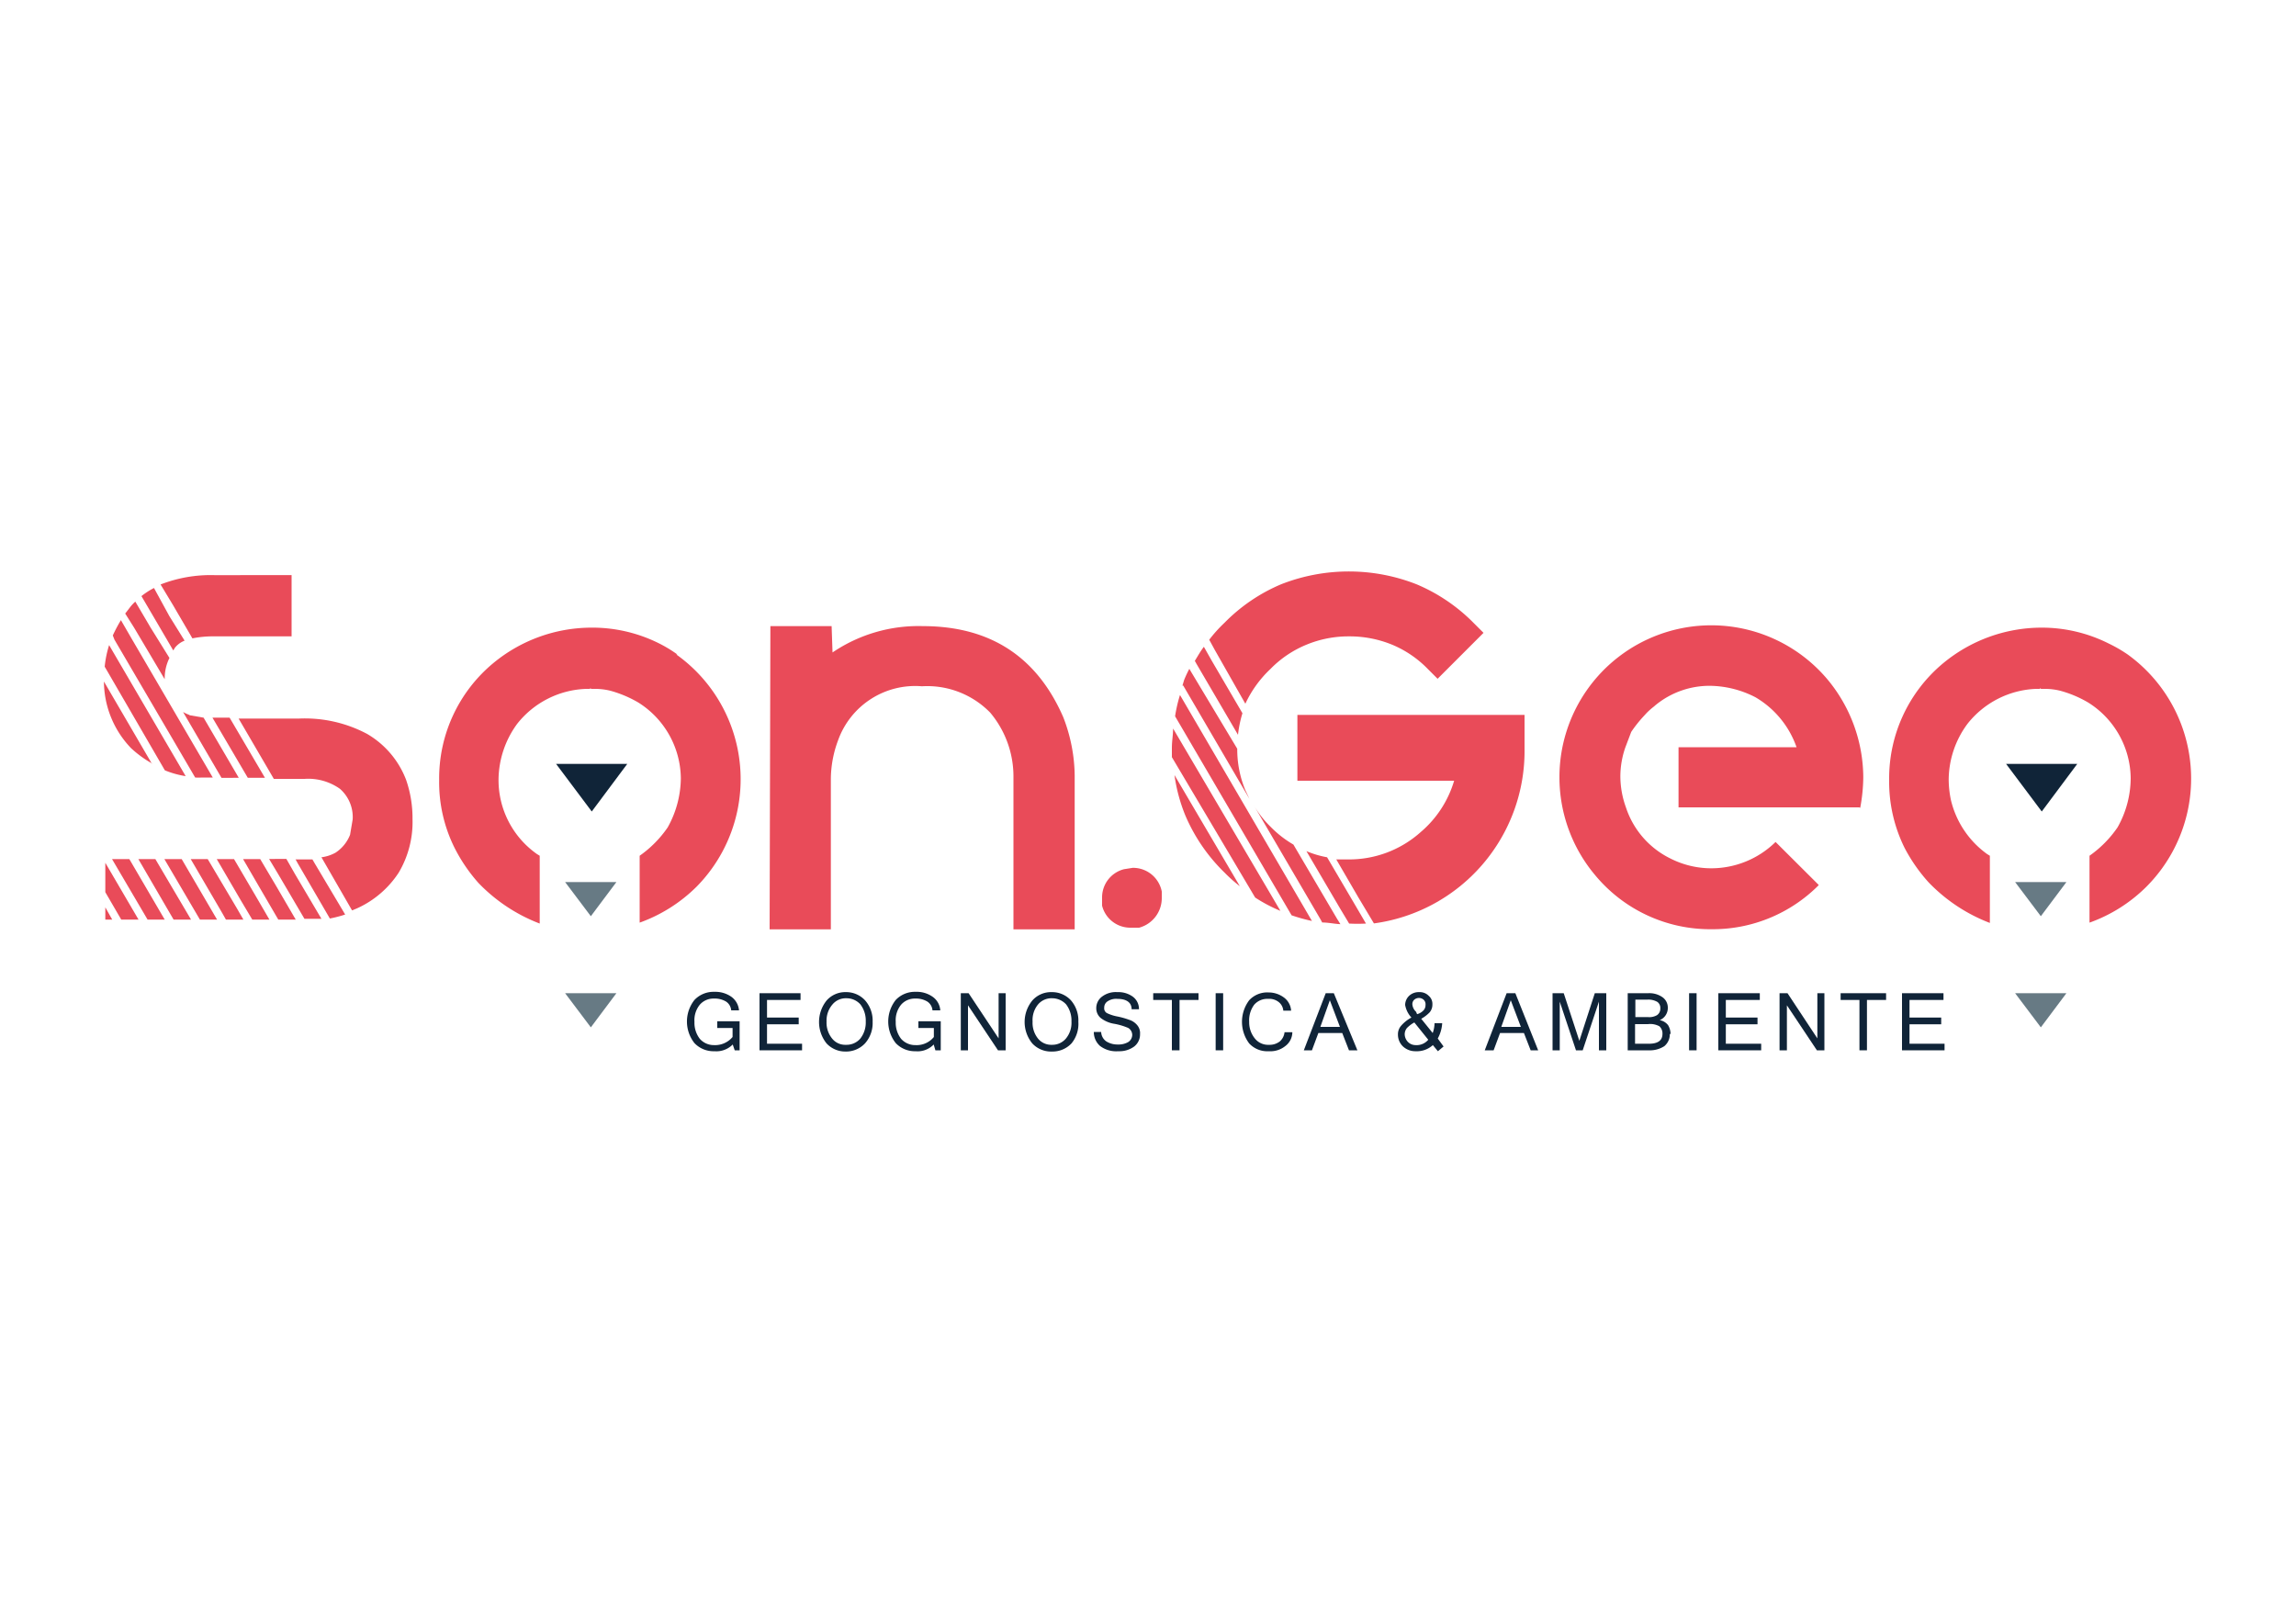 <svg id="Livello_1" data-name="Livello 1" xmlns="http://www.w3.org/2000/svg" viewBox="0 0 150 106"><defs><style>.cls-1{fill:#e94b59;}.cls-2{fill:#102438;}.cls-3{fill:#677a84;}</style></defs><path class="cls-1" d="M7.48,41.79l5.27,9a3.24,3.24,0,0,0,.44,0h.71L8.6,41.72l-.7-1.21a9.8,9.8,0,0,0-.53,1Z"/><path class="cls-1" d="M10.77,50.32a6,6,0,0,0,1.36.38L7.32,42.47l-.19-.33a6.79,6.79,0,0,0-.29,1.41Z"/><path class="cls-1" d="M8.76,41l2,3.37v-.09a3,3,0,0,1,.31-1.3L9.84,41l-1-1.7a2.73,2.73,0,0,0-.33.35l-.33.43Z"/><path class="cls-1" d="M9.93,49.9,6.79,44.52a6.33,6.33,0,0,0,1.77,4.35,7.12,7.12,0,0,0,1.37,1"/><path class="cls-1" d="M19.28,57.11h0l-.57-1H17.58l.6,1,1.71,2.91h.71l.4,0Z"/><path class="cls-1" d="M11.31,39.54l1.26,2.16a6.89,6.89,0,0,1,1.48-.13h5v-4H14a9,9,0,0,0-3.51.61Z"/><polygon class="cls-1" points="6.88 58.28 7.92 60.07 9.05 60.07 6.88 56.36 6.88 58.28"/><path class="cls-1" d="M19.3,56.12l.16.29L21.55,60a7.8,7.8,0,0,0,1-.26l-2-3.36-.14-.24H19.3Z"/><polygon class="cls-1" points="10.15 56.12 9.04 56.12 11.34 60.07 12.48 60.07 10.15 56.12"/><path class="cls-1" d="M12.37,46.7a2.57,2.57,0,0,1-.41-.19l2.51,4.3H15.6l-2.3-3.93h0l-.92-.16Z"/><path class="cls-1" d="M10.06,38.41a5,5,0,0,0-.82.53l.88,1.5,1.2,2.05.11-.18h0a1.5,1.5,0,0,1,.63-.46l-1-1.61Z"/><polygon class="cls-1" points="18.02 57.84 18.02 57.84 17 56.12 15.88 56.12 16.92 57.91 18.18 60.07 19.32 60.07 18.02 57.84"/><polygon class="cls-1" points="13.88 46.88 16.19 50.81 17.31 50.81 15 46.88 13.88 46.88"/><path class="cls-1" d="M26.53,50.94a5.91,5.91,0,0,0-2.55-3,8.66,8.66,0,0,0-4.46-1H15.59l2.3,3.94h2a3.58,3.58,0,0,1,2.32.65,2.45,2.45,0,0,1,.83,2v0l-.17,1,0,0a2.48,2.48,0,0,1-.95,1.17A2.56,2.56,0,0,1,21,56l2,3.47.34-.14A6.4,6.4,0,0,0,26.05,57a6.48,6.48,0,0,0,.9-3.5,7.62,7.62,0,0,0-.42-2.56"/><polygon class="cls-1" points="15.48 59.34 15.48 59.34 13.57 56.12 12.46 56.12 14.47 59.56 14.76 60.07 15.9 60.07 15.48 59.34"/><polygon class="cls-1" points="16.74 58.59 15.29 56.12 14.16 56.12 15.73 58.81 16.48 60.07 17.6 60.07 16.74 58.59"/><polygon class="cls-1" points="10.74 56.12 13.06 60.07 14.18 60.07 11.87 56.12 10.74 56.12"/><polygon class="cls-1" points="8.45 56.12 7.32 56.12 9.64 60.07 10.76 60.07 8.45 56.12"/><polygon class="cls-1" points="6.88 60.07 7.33 60.07 6.88 59.27 6.88 60.07"/><path class="cls-1" d="M50.33,40.9h4l.06,1.72a10,10,0,0,1,5.89-1.72c4.41,0,7.46,2,9.18,5.94a10.79,10.79,0,0,1,.75,3.81V60.71h-4V50.78a6.48,6.48,0,0,0-1.52-4.23,5.75,5.75,0,0,0-4.46-1.72,5.35,5.35,0,0,0-5.47,3.51,7.32,7.32,0,0,0-.48,2.57v9.8h-4Z"/><polygon class="cls-2" points="40.98 49.9 38.66 53.01 36.33 49.9 40.98 49.9"/><path class="cls-1" d="M76.73,50.63a10.84,10.84,0,0,0,.71,2.64A11.48,11.48,0,0,0,80,57a9.42,9.42,0,0,0,1,.89Z"/><path class="cls-1" d="M76.64,47.59c0,.41-.08.83-.08,1.27,0,.2,0,.4,0,.6L82,58.63a10,10,0,0,0,1.65.87Z"/><path class="cls-1" d="M77.3,44.78l4.33,7.41-.27-.57a7,7,0,0,1-.53-2.71l-3-5-.13-.22a8,8,0,0,0-.34.73l-.11.37"/><path class="cls-1" d="M79.36,42.45l2,3.52A7.39,7.39,0,0,1,83,43.7a7,7,0,0,1,2.36-1.59,7.18,7.18,0,0,1,2.78-.54,7.31,7.31,0,0,1,2.8.54,7,7,0,0,1,2.34,1.59l.64.64,3-3-.64-.64a11.48,11.48,0,0,0-3.73-2.53,12.1,12.1,0,0,0-8.86,0A11.37,11.37,0,0,0,80,40.68a9.07,9.07,0,0,0-1,1.11Z"/><path class="cls-1" d="M76.77,46.79l7.61,13a11.31,11.31,0,0,0,1.33.37L77.09,45.4a9.34,9.34,0,0,0-.32,1.39"/><path class="cls-1" d="M78.65,42.25c-.22.29-.4.61-.59.92l.11.2L80.88,48a7.65,7.65,0,0,1,.29-1.41l-2-3.42Z"/><path class="cls-1" d="M87.34,60,84.5,55.17A7,7,0,0,1,83,54a6.56,6.56,0,0,1-1.12-1.45l4.41,7.54.09.17c.39,0,.79.09,1.19.11Z"/><path class="cls-1" d="M84.76,46.7V51H95a7,7,0,0,1-2.18,3.35h0a7,7,0,0,1-4.75,1.79c-.26,0-.53,0-.77,0l1.46,2.51,1,1.67a11.36,11.36,0,0,0,9.84-11.4V46.7Z"/><path class="cls-1" d="M88.62,59.27,86.7,56a6.41,6.41,0,0,1-1.35-.4l2.19,3.73.6,1a10,10,0,0,0,1.1,0Z"/><path class="cls-1" d="M74,56.69a1.91,1.91,0,0,1,1.9,1.55l0,.44a2,2,0,0,1-1.48,1.92l-.38,0h-.17A1.9,1.9,0,0,1,72,59.16L72,58.77v-.13a1.9,1.9,0,0,1,1.43-1.86Z"/><path class="cls-1" d="M44.25,42.75A8.66,8.66,0,0,0,43,42,9.73,9.73,0,0,0,38.58,41a10.08,10.08,0,0,0-6.38,2.34,9.78,9.78,0,0,0-3.51,7.56V51a9.59,9.59,0,0,0,1,4.37,10.72,10.72,0,0,0,1.57,2.31,11,11,0,0,0,4,2.65V55.9l-.18-.11a5.91,5.91,0,0,1-2.51-4.87,6.24,6.24,0,0,1,1.22-3.64A6,6,0,0,1,38.29,45h.27l0-.06.06.06h.25a4.13,4.13,0,0,1,1,.12,7.56,7.56,0,0,1,1.83.77,5.92,5.92,0,0,1,2.78,4.94,6.7,6.7,0,0,1-.86,3.22,7.32,7.32,0,0,1-1.83,1.85v4.37a10.14,10.14,0,0,0,3.71-2.34,10,10,0,0,0-1.32-15.18"/><polygon class="cls-3" points="40.27 57.62 38.6 59.85 36.92 57.62 40.27 57.62"/><polygon class="cls-3" points="40.27 64.88 38.6 67.11 36.92 64.88 40.27 64.88"/><polygon class="cls-2" points="135.71 49.9 133.39 53.01 131.06 49.9 135.71 49.9"/><path class="cls-1" d="M139,42.75a9.35,9.35,0,0,0-1.25-.72A9.72,9.72,0,0,0,133.32,41a10.09,10.09,0,0,0-6.39,2.34,9.78,9.78,0,0,0-3.51,7.56V51a9.72,9.72,0,0,0,1,4.37A10.77,10.77,0,0,0,126,57.64a11,11,0,0,0,4,2.65V55.9l-.18-.11a6.08,6.08,0,0,1-2.36-3.51,6.67,6.67,0,0,1-.15-1.36,6.18,6.18,0,0,1,1.23-3.64A6,6,0,0,1,133,45h.28l0-.06.06.06h.25a4.13,4.13,0,0,1,1,.12,7.4,7.4,0,0,1,1.83.77,5.9,5.9,0,0,1,2.78,4.94,6.59,6.59,0,0,1-.86,3.22,7.32,7.32,0,0,1-1.83,1.85v4.37a10.06,10.06,0,0,0,3.71-2.34A10,10,0,0,0,139,42.75"/><polygon class="cls-3" points="135 57.62 133.33 59.85 131.65 57.62 135 57.62"/><polygon class="cls-3" points="135 64.88 133.33 67.11 131.65 64.88 135 64.88"/><path class="cls-2" d="M46.67,68.67a1.72,1.72,0,0,1-1.3-.53,2.27,2.27,0,0,1,0-2.82,1.72,1.72,0,0,1,1.3-.53,1.82,1.82,0,0,1,1.12.33,1.22,1.22,0,0,1,.49.88h-.51a.76.76,0,0,0-.33-.57,1.42,1.42,0,0,0-.79-.2,1.18,1.18,0,0,0-.93.4,1.6,1.6,0,0,0-.35,1.12,1.71,1.71,0,0,0,.35,1.11,1.22,1.22,0,0,0,.93.41,1.49,1.49,0,0,0,1.21-.53v-.59h-1v-.44h1.46v1.9H48l-.13-.38a1.5,1.5,0,0,1-1.19.44"/><polygon class="cls-2" points="52.4 68.61 49.62 68.61 49.62 64.88 52.3 64.88 52.3 65.32 50.11 65.32 50.11 66.47 52.18 66.47 52.18 66.91 50.11 66.91 50.11 68.18 52.4 68.18 52.4 68.61"/><path class="cls-2" d="M55.23,64.81a1.67,1.67,0,0,1,1.28.53,2,2,0,0,1,.5,1.41,2,2,0,0,1-.5,1.41,1.7,1.7,0,0,1-1.28.53A1.67,1.67,0,0,1,54,68.16a2.24,2.24,0,0,1,0-2.8,1.62,1.62,0,0,1,1.28-.55m0,3.44a1.18,1.18,0,0,0,.92-.4,1.69,1.69,0,0,0,.36-1.12,1.74,1.74,0,0,0-.35-1.12,1.21,1.21,0,0,0-.91-.4,1.13,1.13,0,0,0-.91.4A1.61,1.61,0,0,0,54,66.73a1.64,1.64,0,0,0,.37,1.12,1.09,1.09,0,0,0,.89.4"/><path class="cls-2" d="M59.82,68.67a1.72,1.72,0,0,1-1.3-.53,2.27,2.27,0,0,1,0-2.82,1.72,1.72,0,0,1,1.3-.53,1.8,1.8,0,0,1,1.12.33,1.18,1.18,0,0,1,.49.88h-.51a.76.76,0,0,0-.33-.57,1.41,1.41,0,0,0-.78-.2,1.19,1.19,0,0,0-.94.4,1.6,1.6,0,0,0-.35,1.12,1.71,1.71,0,0,0,.35,1.11,1.23,1.23,0,0,0,.94.41,1.45,1.45,0,0,0,1.2-.53v-.59H60v-.44h1.46v1.9h-.35L61,68.23a1.46,1.46,0,0,1-1.19.44"/><polygon class="cls-2" points="65.7 68.61 65.2 68.61 63.24 65.67 63.24 68.61 62.77 68.61 62.77 64.88 63.28 64.88 65.24 67.83 65.24 64.88 65.7 64.88 65.7 68.61"/><path class="cls-2" d="M68.68,64.81a1.67,1.67,0,0,1,1.28.53,2,2,0,0,1,.49,1.41A2,2,0,0,1,70,68.16a1.7,1.7,0,0,1-1.28.53,1.67,1.67,0,0,1-1.28-.53,2.21,2.21,0,0,1,0-2.8,1.62,1.62,0,0,1,1.28-.55m0,3.44a1.16,1.16,0,0,0,.91-.4A1.61,1.61,0,0,0,70,66.73a1.74,1.74,0,0,0-.35-1.12,1.24,1.24,0,0,0-.91-.4,1.15,1.15,0,0,0-.92.4,1.6,1.6,0,0,0-.36,1.12,1.64,1.64,0,0,0,.36,1.12,1.11,1.11,0,0,0,.9.4"/><path class="cls-2" d="M73.05,68.67a1.74,1.74,0,0,1-1.19-.35,1.21,1.21,0,0,1-.4-.91h.48a.78.78,0,0,0,.34.62,1.37,1.37,0,0,0,.75.2,1.27,1.27,0,0,0,.68-.16.57.57,0,0,0,.26-.46.54.54,0,0,0-.26-.46,4.14,4.14,0,0,0-.9-.27,1.94,1.94,0,0,1-.91-.39.83.83,0,0,1-.28-.64A.93.93,0,0,1,72,65.1a1.48,1.48,0,0,1,1-.29,1.61,1.61,0,0,1,1,.29,1,1,0,0,1,.41.83h-.48c0-.46-.36-.68-.93-.68a1,1,0,0,0-.64.16.48.48,0,0,0-.22.42.35.35,0,0,0,.18.35,2.67,2.67,0,0,0,.68.22,5.29,5.29,0,0,1,.78.22,1.1,1.1,0,0,1,.5.33.8.8,0,0,1,.2.6,1,1,0,0,1-.38.81,1.62,1.62,0,0,1-1,.31"/><polygon class="cls-2" points="78.3 65.32 77.06 65.32 77.06 68.61 76.56 68.61 76.56 65.32 75.34 65.32 75.34 64.88 78.3 64.88 78.3 65.32"/><rect class="cls-2" x="79.42" y="64.88" width="0.49" height="3.73"/><path class="cls-2" d="M82.88,68.67a1.61,1.61,0,0,1-1.27-.51,2.35,2.35,0,0,1,0-2.82,1.61,1.61,0,0,1,1.27-.51,1.68,1.68,0,0,1,1,.33,1.16,1.16,0,0,1,.47.86h-.51a.8.8,0,0,0-.31-.57,1,1,0,0,0-.69-.2,1.13,1.13,0,0,0-.9.38,1.7,1.7,0,0,0-.33,1.12A1.67,1.67,0,0,0,82,67.86a1.1,1.1,0,0,0,.9.39,1.08,1.08,0,0,0,.71-.22.92.92,0,0,0,.31-.6h.51a1.14,1.14,0,0,1-.47.91,1.55,1.55,0,0,1-1.06.33"/><path class="cls-2" d="M88.68,68.61h-.55l-.44-1.13H86.13l-.42,1.13h-.53l1.43-3.73h.53Zm-1.14-1.53-.66-1.74-.62,1.74Z"/><path class="cls-2" d="M94.31,68.36l-.37.31-.33-.4a1.54,1.54,0,0,1-1.11.4,1.19,1.19,0,0,1-.84-.31,1.06,1.06,0,0,1-.33-.77.84.84,0,0,1,.22-.6,2.37,2.37,0,0,1,.66-.52,1.62,1.62,0,0,1-.41-.82.83.83,0,0,1,.26-.6.91.91,0,0,1,.66-.24.81.81,0,0,1,.62.24.69.69,0,0,1,.24.56.78.78,0,0,1-.18.52,2.32,2.32,0,0,1-.55.42l.75.93a2,2,0,0,0,.12-.64h.5a2.38,2.38,0,0,1-.29,1Zm-1-.44-.91-1.13a2.05,2.05,0,0,0-.48.36.66.66,0,0,0-.15.4.75.75,0,0,0,.2.5.7.7,0,0,0,.5.22,1,1,0,0,0,.84-.35m-.73-1.67A.92.92,0,0,0,93,66a.5.5,0,0,0,.13-.35A.4.4,0,0,0,93,65.3a.46.46,0,0,0-.29-.11.47.47,0,0,0-.31.11.39.39,0,0,0-.13.3.74.74,0,0,0,.24.49Z"/><path class="cls-2" d="M100.49,68.61H100l-.44-1.13H98l-.42,1.13H97l1.43-3.73H99Zm-1.13-1.53-.66-1.74-.62,1.74Z"/><polygon class="cls-2" points="104.94 68.61 104.46 68.61 104.46 65.43 103.4 68.61 102.96 68.61 101.9 65.43 101.9 68.61 101.43 68.61 101.43 64.88 102.16 64.88 103.18 67.99 104.19 64.88 104.94 64.88 104.94 68.61"/><path class="cls-2" d="M109.09,67.54a1,1,0,0,1-.36.8,1.73,1.73,0,0,1-1,.27h-1.39V64.88h1.34a1.49,1.49,0,0,1,.93.26.83.83,0,0,1,.35.69.86.86,0,0,1-.53.81.89.89,0,0,1,.55.33,1.15,1.15,0,0,1,.16.57m-2.3-1.1h.82a1,1,0,0,0,.6-.13.51.51,0,0,0,.21-.44.48.48,0,0,0-.19-.42,1.16,1.16,0,0,0-.66-.15h-.78Zm0,1.74h.89c.59,0,.88-.22.88-.64a.63.63,0,0,0-.2-.5,1.25,1.25,0,0,0-.75-.14h-.84v1.28Z"/><rect class="cls-2" x="110.35" y="64.88" width="0.49" height="3.73"/><polygon class="cls-2" points="115.06 68.61 112.26 68.61 112.26 64.88 114.97 64.88 114.97 65.32 112.75 65.32 112.75 66.47 114.82 66.47 114.82 66.91 112.75 66.91 112.75 68.18 115.06 68.18 115.06 68.61"/><polygon class="cls-2" points="119.19 68.61 118.7 68.61 116.74 65.67 116.74 68.61 116.26 68.61 116.26 64.88 116.78 64.88 118.73 67.83 118.73 64.88 119.19 64.88 119.19 68.61"/><polygon class="cls-2" points="123.22 65.32 121.97 65.32 121.97 68.61 121.48 68.61 121.48 65.32 120.25 65.32 120.25 64.88 123.22 64.88 123.22 65.32"/><polygon class="cls-2" points="127.04 68.61 124.26 68.61 124.26 64.88 126.97 64.88 126.97 65.32 124.75 65.32 124.75 66.47 126.82 66.47 126.82 66.91 124.75 66.91 124.75 68.18 127.04 68.18 127.04 68.61"/><path class="cls-1" d="M121.53,52.77a11.39,11.39,0,0,0,.2-2,10.07,10.07,0,0,0-2.34-6.39,9.92,9.92,0,0,0-17.51,6.42,9.93,9.93,0,0,0,2.35,6.39,9.76,9.76,0,0,0,7.55,3.51h.09a9.76,9.76,0,0,0,6.94-2.87V57.8L116,55a6,6,0,0,1-4.2,1.72,5.9,5.9,0,0,1-2.67-.64,5.69,5.69,0,0,1-2.91-3.35h0a6,6,0,0,1-.36-2,5.78,5.78,0,0,1,.33-1.92h0l.38-1a8.43,8.43,0,0,1,.79-1l.22-.24a4.71,4.71,0,0,1,.49-.43s.06-.06.09-.08a5.56,5.56,0,0,1,3.59-1.26,6.64,6.64,0,0,1,2.94.75,6.12,6.12,0,0,1,2.68,3.26h-7.71v3.93h11.8Z"/></svg>